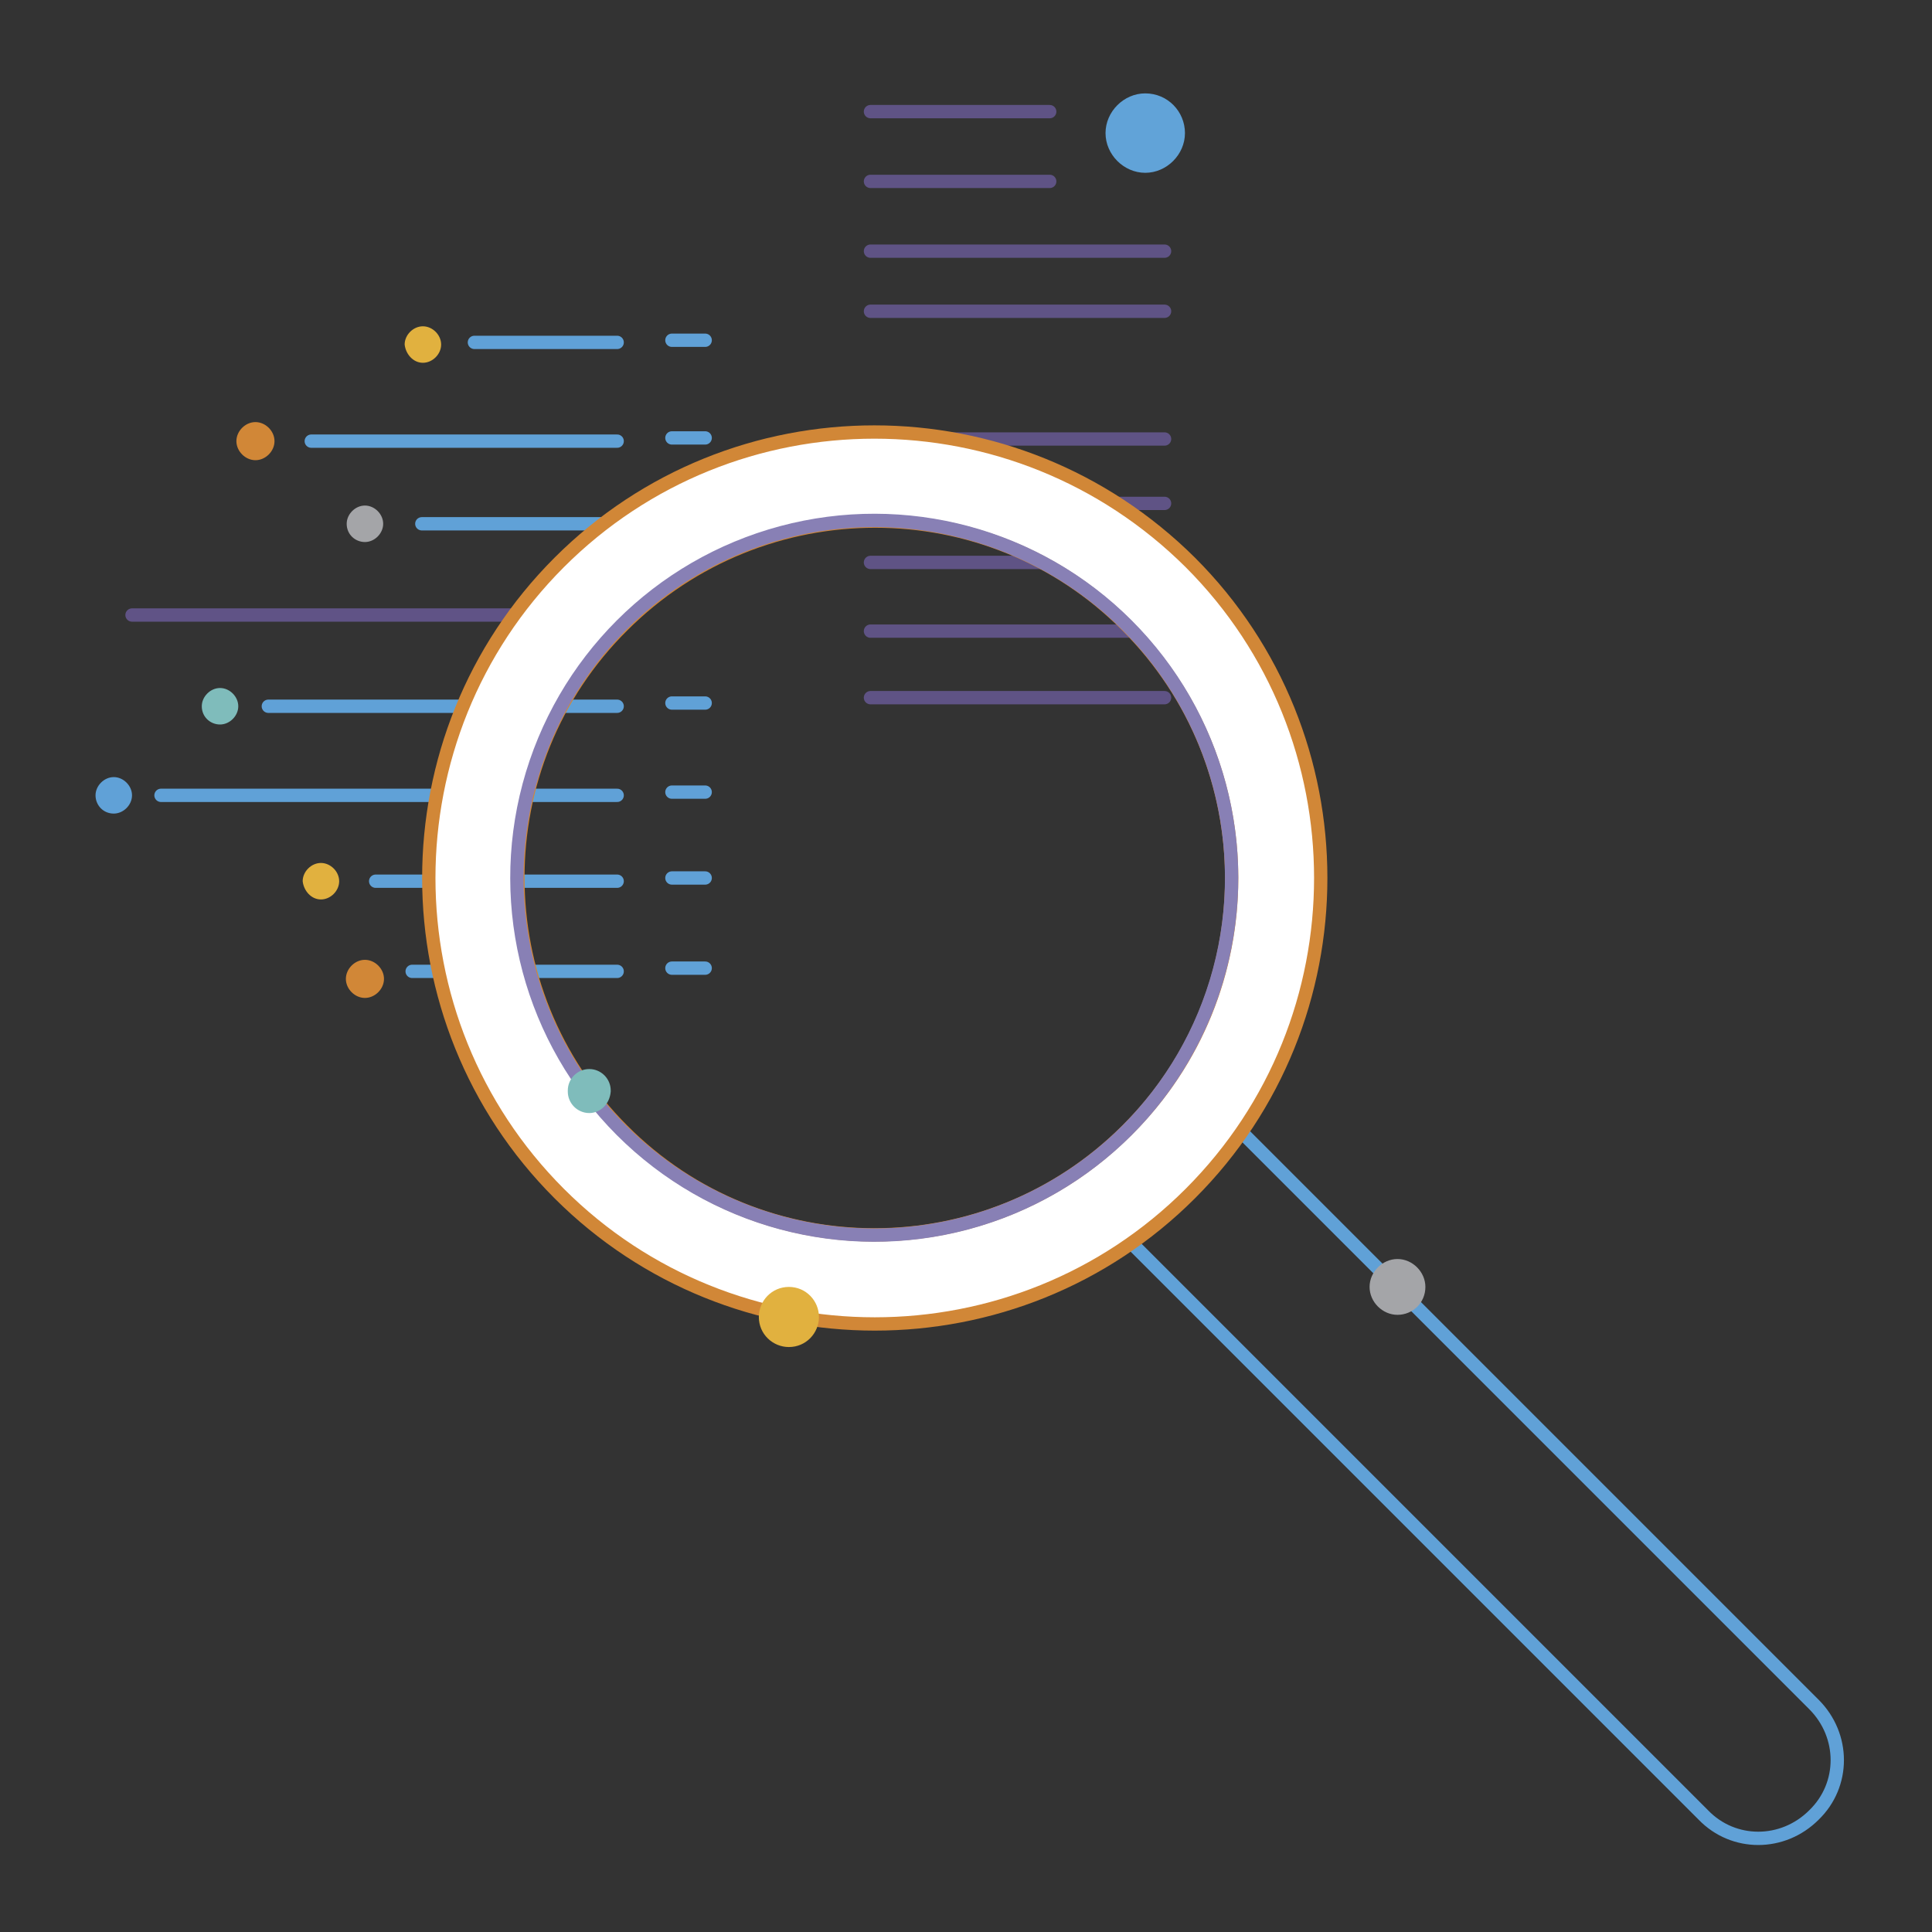 <?xml version="1.0" encoding="utf-8"?>
<!-- Generator: Adobe Illustrator 19.2.1, SVG Export Plug-In . SVG Version: 6.00 Build 0)  -->
<svg version="1.1" id="Layer_1" xmlns="http://www.w3.org/2000/svg" xmlns:xlink="http://www.w3.org/1999/xlink" x="0px" y="0px"
	 viewBox="0 0 180 180" style="enable-background:new 0 0 180 180;" xml:space="preserve">
<rect x="0" y="0" width="180" height="180" fill="#333333" stroke="none"/>
<style type="text/css">
	.st0{fill:#61A3D8;}
	.st1{fill:none;stroke:#5F5385;stroke-width:1.241;stroke-linecap:round;stroke-linejoin:round;stroke-miterlimit:10;}
	.st2{fill:#E1B13F;}
	.st3{fill:#D18737;}
	.st4{fill:none;stroke:#D18737;stroke-width:0.151;stroke-miterlimit:10;}
	.st5{fill:#A4A5A8;}
	.st6{fill:#7FBCBB;}
	.st7{fill:#60A1D7;}
	.st8{fill:none;stroke:#60A1D7;stroke-width:1.241;stroke-linecap:round;stroke-linejoin:round;stroke-miterlimit:10;}
	.st9{fill:none;stroke:#605386;stroke-width:1.241;stroke-linecap:round;stroke-linejoin:round;stroke-miterlimit:10;}
	.st10{fill:#FFFFFF;}
	.st11{fill:none;stroke:#D18737;stroke-width:1.241;stroke-linecap:round;stroke-linejoin:round;stroke-miterlimit:10;}
	.st12{fill:none;stroke:#8880B5;stroke-width:1.241;stroke-linecap:round;stroke-linejoin:round;stroke-miterlimit:10;}
</style>
<g>
	<path class="st0" d="M110.4,12.4c0,2-1.7,3.7-3.7,3.7c-2,0-3.7-1.7-3.7-3.7c0-2,1.7-3.7,3.7-3.7C108.8,8.7,110.4,10.4,110.4,12.4"
		/>
	<line class="st1" x1="81.1" y1="10.4" x2="97.8" y2="10.4"/>
	<line class="st1" x1="81.1" y1="16.9" x2="97.8" y2="16.9"/>
	<line class="st1" x1="81.1" y1="23.4" x2="108.5" y2="23.4"/>
	<line class="st1" x1="81.1" y1="29" x2="108.5" y2="29"/>
	<line class="st1" x1="81.1" y1="40.9" x2="108.5" y2="40.9"/>
	<line class="st1" x1="81.1" y1="46.9" x2="108.5" y2="46.9"/>
	<line class="st1" x1="81.1" y1="52.4" x2="108.5" y2="52.4"/>
	<line class="st1" x1="81.1" y1="58.8" x2="108.5" y2="58.8"/>
	<line class="st1" x1="81.1" y1="65" x2="108.5" y2="65"/>
	<path class="st2" d="M39.4,33.8L39.4,33.8c0.9,0,1.7-0.8,1.7-1.7c0-0.9-0.8-1.7-1.7-1.7c-0.9,0-1.7,0.8-1.7,1.7
		C37.8,33,38.5,33.8,39.4,33.8"/>
	<path class="st3" d="M23.8,42.8L23.8,42.8c0.9,0,1.7-0.8,1.7-1.7c0-0.9-0.8-1.7-1.7-1.7c-0.9,0-1.7,0.8-1.7,1.7
		C22.1,42,22.9,42.8,23.8,42.8"/>
	<path class="st4" d="M23.8,42.8L23.8,42.8c0.9,0,1.7-0.8,1.7-1.7c0-0.9-0.8-1.7-1.7-1.7c-0.9,0-1.7,0.8-1.7,1.7
		C22.1,42,22.9,42.8,23.8,42.8z"/>
	<path class="st5" d="M34,50.5L34,50.5c0.9,0,1.7-0.8,1.7-1.7c0-0.9-0.8-1.7-1.7-1.7c-0.9,0-1.7,0.8-1.7,1.7
		C32.3,49.8,33.1,50.5,34,50.5"/>
	<path class="st6" d="M20.5,67.5L20.5,67.5c0.9,0,1.7-0.8,1.7-1.7c0-0.9-0.8-1.7-1.7-1.7c-0.9,0-1.7,0.8-1.7,1.7
		C18.8,66.8,19.6,67.5,20.5,67.5"/>
	<path class="st7" d="M10.6,75.8L10.6,75.8c0.9,0,1.7-0.8,1.7-1.7c0-0.9-0.8-1.7-1.7-1.7c-0.9,0-1.7,0.8-1.7,1.7
		C8.9,75,9.6,75.8,10.6,75.8"/>
	<path class="st2" d="M29.9,83.8L29.9,83.8c0.9,0,1.7-0.8,1.7-1.7c0-0.9-0.8-1.7-1.7-1.7c-0.9,0-1.7,0.8-1.7,1.7
		C28.3,83,29,83.8,29.9,83.8"/>
	<path class="st3" d="M34,92.9L34,92.9c0.9,0,1.7-0.8,1.7-1.7c0-0.9-0.8-1.7-1.7-1.7c-0.9,0-1.7,0.8-1.7,1.7
		C32.3,92.1,33.1,92.9,34,92.9"/>
	<path class="st4" d="M34,92.9L34,92.9c0.9,0,1.7-0.8,1.7-1.7c0-0.9-0.8-1.7-1.7-1.7c-0.9,0-1.7,0.8-1.7,1.7
		C32.3,92.1,33.1,92.9,34,92.9z"/>
	<line class="st8" x1="57.5" y1="31.9" x2="44.2" y2="31.9"/>
	<line class="st8" x1="57.5" y1="41.1" x2="29" y2="41.1"/>
	<line class="st8" x1="57.5" y1="48.8" x2="39.3" y2="48.8"/>
	<line class="st9" x1="57.5" y1="57.3" x2="12.3" y2="57.3"/>
	<line class="st8" x1="65.7" y1="31.7" x2="62.6" y2="31.7"/>
	<line class="st8" x1="65.7" y1="40.8" x2="62.6" y2="40.8"/>
	<line class="st8" x1="65.7" y1="47.9" x2="62.6" y2="47.9"/>
	<line class="st8" x1="65.7" y1="65.5" x2="62.6" y2="65.5"/>
	<line class="st8" x1="65.7" y1="73.8" x2="62.6" y2="73.8"/>
	<line class="st8" x1="65.7" y1="81.8" x2="62.6" y2="81.8"/>
	<line class="st8" x1="65.7" y1="90.2" x2="62.6" y2="90.2"/>
	<line class="st8" x1="57.5" y1="65.8" x2="25" y2="65.8"/>
	<line class="st8" x1="57.5" y1="74.1" x2="15" y2="74.1"/>
	<line class="st8" x1="57.5" y1="82.1" x2="35" y2="82.1"/>
	<line class="st8" x1="57.5" y1="90.5" x2="38.4" y2="90.5"/>
	<path class="st8" d="M115.5,105.3l53.5,53.5c2.9,2.9,2.9,7.5,0,10.3c-2.9,2.9-7.5,2.9-10.3,0l-53.5-53.5"/>
	<path class="st10" d="M52.1,52.4c-16.2,16.2-16.2,42.6,0,58.8c16.2,16.2,42.6,16.2,58.8,0c16.2-16.2,16.2-42.6,0-58.8
		C94.6,36.2,68.3,36.2,52.1,52.4 M105,105.3c-13,13-34.1,13-47,0c-13-13-13-34.1,0-47c13-13,34.1-13,47,0
		C118,71.3,118,92.4,105,105.3"/>
	<path class="st11" d="M52.1,52.4c-16.2,16.2-16.2,42.6,0,58.8c16.2,16.2,42.6,16.2,58.8,0c16.2-16.2,16.2-42.6,0-58.8
		C94.6,36.2,68.3,36.2,52.1,52.4z M105,105.3c-13,13-34.1,13-47,0c-13-13-13-34.1,0-47c13-13,34.1-13,47,0
		C118,71.3,118,92.4,105,105.3z"/>
	
		<ellipse transform="matrix(0.707 -0.707 0.707 0.707 -34 81.568)" class="st12" cx="81.5" cy="81.8" rx="33.3" ry="33.3"/>
	<path class="st2" d="M76.3,122.7c0,1.5-1.2,2.8-2.8,2.8c-1.5,0-2.8-1.2-2.8-2.8c0-1.5,1.2-2.8,2.8-2.8
		C75.1,119.9,76.3,121.2,76.3,122.7"/>
	<path class="st5" d="M132.8,119.9c0,1.5-1.2,2.6-2.6,2.6c-1.4,0-2.6-1.2-2.6-2.6c0-1.4,1.2-2.6,2.6-2.6
		C131.6,117.3,132.8,118.5,132.8,119.9"/>
	<path class="st6" d="M54.9,103.7L54.9,103.7c-1.1,0-2-0.9-2-2v-0.1c0-1.1,0.9-2,2-2c1.1,0,2,0.9,2,2v0.1
		C56.8,102.9,55.9,103.7,54.9,103.7"/>
</g>
</svg>
